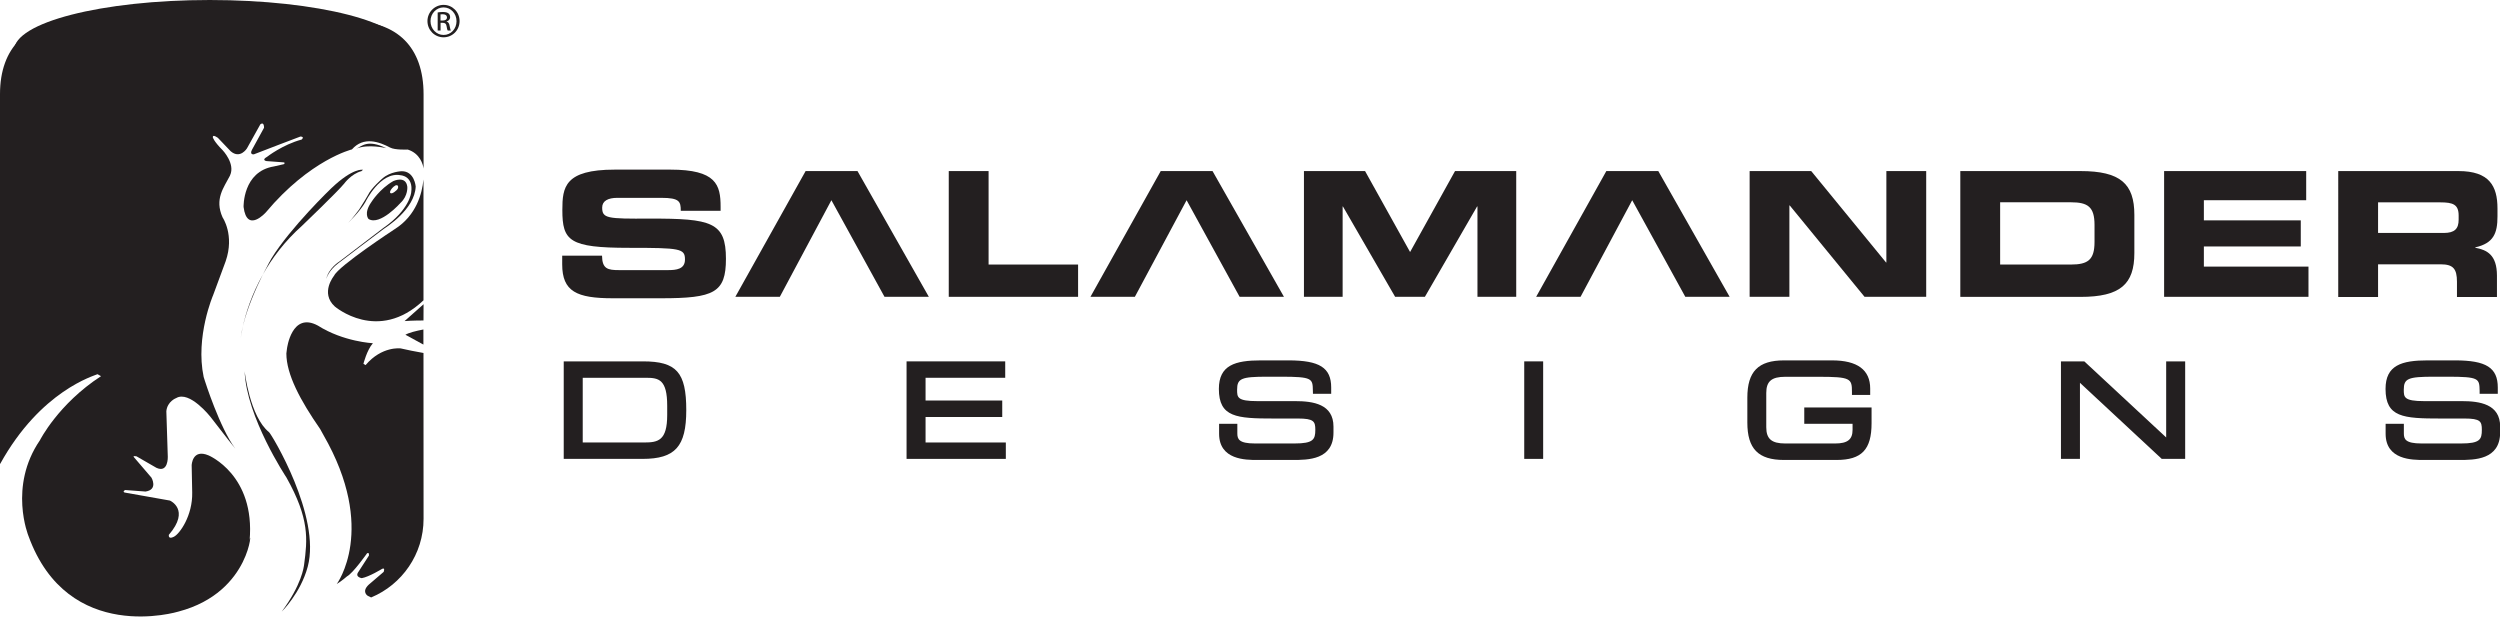 <?xml version="1.0" encoding="utf-8"?>
<!-- Generator: Adobe Illustrator 24.0.0, SVG Export Plug-In . SVG Version: 6.00 Build 0)  -->
<svg version="1.1" id="Layer_1" xmlns="http://www.w3.org/2000/svg" xmlns:xlink="http://www.w3.org/1999/xlink" x="0px" y="0px"
	 viewBox="0 0 327.64 80.8" style="enable-background:new 0 0 327.64 80.8;" xml:space="preserve">
<style type="text/css">
	.st0{fill:#231F20;}
</style>
<path class="st0" d="M73.67,33.51h5.23c0.02,1.74,0.75,1.89,2.25,1.89h6.39c1.1,0,2.23-0.12,2.23-1.39c0-1.44-0.61-1.53-7.34-1.53
	c-7.84,0-8.73-0.91-8.73-4.96c0-2.98,0.28-5.29,6.87-5.29h7.28c6.02,0,6.59,1.98,6.59,4.87v0.53h-5.22c0-1.21-0.15-1.7-2.54-1.7
	h-5.79c-1.18,0-1.97,0.39-1.97,1.27c0,1.43,0.64,1.48,6.23,1.45c8.11-0.02,9.99,0.46,9.99,5.27c0,4.44-1.55,5.17-8.49,5.17h-6.32
	c-4.75,0-6.65-0.88-6.65-4.45V33.51z"/>
<polygon class="st0" points="108.96,26.24 102.2,38.9 96.37,38.9 105.58,22.42 112.38,22.42 121.73,38.9 115.92,38.9 "/>
<polygon class="st0" points="124.34,22.42 129.56,22.42 129.56,34.67 141.29,34.67 141.29,38.9 124.34,38.9 "/>
<polygon class="st0" points="155.51,26.24 148.73,38.9 142.91,38.9 152.12,22.42 158.91,22.42 168.27,38.9 162.46,38.9 "/>
<polygon class="st0" points="170.89,22.42 178.9,22.42 184.8,33.03 190.69,22.42 198.71,22.42 198.71,38.9 193.63,38.9 
	193.63,27.06 193.58,27.06 186.74,38.9 182.84,38.9 176,27.06 175.96,27.06 175.96,38.9 170.89,38.9 "/>
<polygon class="st0" points="213.91,26.24 207.14,38.9 201.32,38.9 210.52,22.42 217.33,22.42 226.68,38.9 220.87,38.9 "/>
<polygon class="st0" points="229.3,22.42 237.37,22.42 247.18,34.4 247.22,34.4 247.22,22.42 252.44,22.42 252.44,38.9 244.36,38.9 
	234.56,26.93 234.51,26.93 234.51,38.9 229.3,38.9 "/>
<path class="st0" d="M256.91,22.42h15.75c5.23,0,7.06,1.66,7.06,5.74v5.01c0,4.07-1.83,5.74-7.06,5.74h-15.75V22.42z M262.13,34.67
	h9.27c2.24,0,3.1-0.62,3.1-2.96v-2.23c0-2.36-0.86-2.97-3.1-2.97h-9.27V34.67z"/>
<polygon class="st0" points="283.62,22.42 302.24,22.42 302.24,26.24 288.83,26.24 288.83,28.88 301.53,28.88 301.53,32.3 
	288.83,32.3 288.83,34.94 302.54,34.94 302.54,38.9 283.62,38.9 "/>
<path class="st0" d="M306.45,22.42h15.75c4.02,0,5.11,1.94,5.11,4.9v1.05c0,2.21-0.52,3.51-2.91,4.05v0.05
	c1.54,0.28,2.84,0.94,2.84,3.65v2.8H322v-1.99c0-1.72-0.51-2.29-2.13-2.29h-8.21v4.28h-5.22V22.42z M311.66,30.53h8.62
	c1.41,0,1.94-0.55,1.94-1.73v-0.55c0-1.46-0.75-1.73-2.4-1.73h-8.16V30.53z"/>
<path class="st0" d="M84.21,60.14H73.88V47.36h10.38c4.41,0,5.68,1.43,5.68,6.39C89.94,58.52,88.49,60.14,84.21,60.14 M76.36,57.99
	h8.07c1.82,0,3.01-0.25,3.01-3.6v-1.22c0-3.41-1.09-3.66-2.74-3.66h-8.33V57.99z"/>
<polygon class="st0" points="131.82,60.14 118.81,60.14 118.81,47.36 131.74,47.36 131.74,49.51 121.3,49.51 121.3,52.49 
	131.35,52.49 131.35,54.65 121.3,54.65 121.3,57.99 131.82,57.99 "/>
<path class="st0" d="M169.4,60.28h-4.64c-1.49,0-4.99,0-4.99-3.44v-1.3h2.39v1.26c0,0.73,0.18,1.32,2.31,1.32h5.18
	c2.47,0,2.73-0.52,2.73-1.79c0-1.1-0.19-1.48-2.29-1.48h-3.17c-4.85,0-7.18-0.16-7.18-3.88c0-3.11,2.12-3.74,5.52-3.74h3.6
	c4.07,0,5.6,0.96,5.6,3.56v0.82h-2.39l-0.01-0.4c-0.03-1.6-0.03-1.84-4.21-1.84h-1.77c-3.4,0-3.95,0.23-3.95,1.7c0,1,0,1.5,2.66,1.5
	h4.95c2.34,0,5.02,0.38,5.02,3.34v0.77C174.77,60.28,171.41,60.28,169.4,60.28"/>
<rect x="199.76" y="47.36" class="st0" width="2.48" height="12.78"/>
<path class="st0" d="M240.69,60.28h-6.89c-3.37,0-4.8-1.47-4.8-4.9v-3.26c0-3.43,1.43-4.89,4.8-4.89h6.3c3.32,0,5,1.24,5,3.69v0.84
	h-2.39v-0.41c0-1.75-0.16-1.97-4.41-1.97h-4.33c-1.79,0-2.49,0.59-2.49,2.12v4.49c0,1.53,0.7,2.13,2.49,2.13h6.54
	c1.62,0,2.28-0.52,2.28-1.79v-0.79h-6.33v-2.14h8.82v2.06C245.28,58.92,243.99,60.28,240.69,60.28"/>
<polygon class="st0" points="286.38,60.14 283.31,60.14 272.59,50.17 272.59,60.14 270.1,60.14 270.1,47.36 273.16,47.36 
	283.89,57.33 283.89,47.36 286.38,47.36 "/>
<path class="st0" d="M322.28,60.28h-4.63c-1.5,0-5,0-5-3.44v-1.3h2.39v1.26c0,0.73,0.18,1.32,2.31,1.32h5.18
	c2.49,0,2.73-0.52,2.73-1.79c0-1.1-0.18-1.48-2.28-1.48h-3.17c-4.85,0-7.17-0.16-7.17-3.88c0-3.11,2.11-3.74,5.52-3.74h3.59
	c4.08,0,5.6,0.96,5.6,3.56v0.82h-2.38v-0.4c-0.04-1.6-0.04-1.84-4.21-1.84h-1.77c-3.4,0-3.96,0.23-3.96,1.7c0,0.97,0,1.5,2.66,1.5
	h4.95c2.33,0,5.02,0.38,5.02,3.34v0.77C327.64,60.28,324.28,60.28,322.28,60.28"/>
<path class="st0" d="M27.33,59.68c-2.15-0.91-2.21,1.3-2.21,1.3l0.07,3.58c0.06,3-1.63,5.41-2.41,5.79
	c-0.78,0.39-0.65-0.26-0.65-0.26c2.86-3.32,0.13-4.49,0.13-4.49l-5.93-1.05c-0.32-0.13,0.07-0.33,0.07-0.33l2.67,0.2
	c1.69-0.25,0.78-1.82,0.78-1.82l-2.28-2.66c-0.26-0.26,0.33-0.13,0.33-0.13l2.6,1.5c1.56,0.72,1.49-1.43,1.49-1.43l-0.19-5.99
	c0.13-1.3,1.29-1.72,1.29-1.72c1.75-1.03,4.49,2.46,4.49,2.46c1.91,2.5,3.26,4.17,3.26,4.17c-2.03-2.7-3.99-8.89-3.99-8.89
	l-0.16-0.51c-1.11-5.27,1.25-10.74,1.25-10.74l1.63-4.41c1.2-3.45-0.4-5.76-0.4-5.76c-1.08-2.42,0.16-3.89,0.95-5.44
	c0.01-0.03,0.02-0.04,0.03-0.07c0.71-1.53-0.97-3.29-0.97-3.29c-1.19-1.2-1.29-1.69-1.29-1.69c-0.04-0.47,0.68,0.08,0.68,0.08
	l1.66,1.74c1.24,1.07,2.13-0.37,2.13-0.37l1.76-3.16c0.52-0.39,0.48,0.46,0.48,0.46l-1.58,2.88c-0.35,0.67,0.24,0.6,0.24,0.6
	c0.68-0.28,6.12-2.34,6.12-2.34c0.59,0.04,0.15,0.4,0.15,0.4c-2.5,0.67-4.53,2.26-4.53,2.26c-0.79,0.44-0.08,0.56-0.08,0.56
	l2.15,0.16c0.4,0,0.15,0.24,0.15,0.24l-1.31,0.3c-4.12,0.66-3.99,5.31-3.99,5.31c0.44,3.51,2.92,0.71,2.92,0.71
	c5.79-6.91,11.28-8.25,11.28-8.25c1.53-1.74,3.58-1,5.01-0.24c0.63,0.34,2.31,0.26,2.31,0.26c1.62,0.52,1.99,1.95,2.07,2.49l0-0.16
	v-9.57c0-6.16-3.44-9.6-9.61-9.6H9.75C3.59,2.74,0,6.18,0,12.34v48.41l0.02,0.05c5.31-9.62,12.37-11.57,12.76-11.76l0.46,0.26
	c-5.61,3.64-8.01,8.4-8.01,8.4c-4.15,6.07-1.5,12.54-1.5,12.54c5.19,14.33,19.66,9.91,19.66,9.91c9.75-2.57,9.59-11.6,9.32-9.3
	C33.48,62.23,27.33,59.68,27.33,59.68"/>
<path class="st0" d="M55.5,23.54l-0.01,0.05c-0.17,1.69-0.89,4.64-3.76,6.44c0,0-7.39,4.84-7.95,6.11c0,0-1.85,2.24,0.09,4.02
	c0,0,5.65,4.87,11.63-0.8l0-0.05V23.54z"/>
<path class="st0" d="M55.5,42l0.01-2.13l-2.49,2.21C53.02,42.07,54.17,42,55.5,42"/>
<path class="st0" d="M53.13,43.87l2.36,1.29l0-1.9v-0.08C54.52,43.37,53.61,43.59,53.13,43.87"/>
<path class="st0" d="M52.51,45.66c0,0-2.47-0.33-4.6,2.19l-0.28-0.17c0,0,0.45-1.8,1.24-2.7c0,0-3.85-0.18-7.21-2.31
	c-3.45-1.87-4.05,3.02-4.05,3.02l-0.08,0.63c0,2.75,1.83,6.16,4.43,9.91l0.43,0.78c7.11,12.36,1.74,19.53,1.74,19.53
	c0.65-0.39,1.34-1,1.34-1c0.8-0.42,2.62-3.01,2.62-3.01c0.32-0.24,0.26,0.28,0.26,0.28l-1.38,2.14c-0.5,0.68,0.44,0.82,0.44,0.82
	c0.94-0.16,2.67-1.22,2.67-1.22c0.44-0.21,0.2,0.4,0.2,0.4l-1.95,1.67c-1,0.94-0.14,1.46-0.14,1.46c0.12,0.06,0.28,0.14,0.45,0.22
	l0.02-0.01c4.02-1.68,6.85-5.66,6.85-10.29L55.5,46.26C54.48,46.08,53.25,45.84,52.51,45.66"/>
<path class="st0" d="M44.31,34.52c0,0,5.62-4.27,5.96-4.51c0.34-0.24,4.09-2.56,4.21-5.57c0,0-0.16-2.03-1.85-2
	c0,0-1.49,0.04-2.51,0.95c0,0-1.47,1.25-1.91,2.2l-0.02,0.03c0,0-0.56,0.98-1.12,1.83c0,0-1.04,1.39-1.33,1.64
	c-0.03,0.03-0.05,0.07-0.11,0.12c0,0,1.6-1.56,2.26-2.74c0,0,1.94-4.04,4.63-3.5c0,0,1.68,0.08,1.37,2.25c0,0-0.18,2.26-3.67,4.67
	l-5.75,4.39c0,0-1.4,0.85-1.71,2.27C42.84,36.31,43.14,35.42,44.31,34.52"/>
<path class="st0" d="M42.77,36.55c-0.01,0.04-0.02,0.08-0.02,0.08C42.76,36.6,42.77,36.58,42.77,36.55"/>
<path class="st0" d="M34.45,35.97c-1.5,2.68-2.25,5.14-2.61,6.75C32.42,40.3,33.58,37.72,34.45,35.97"/>
<path class="st0" d="M31.84,42.72c-0.14,0.57-0.24,1.12-0.3,1.65C31.58,44.08,31.67,43.5,31.84,42.72"/>
<path class="st0" d="M31.55,44.37c-0.02,0.16-0.03,0.24-0.03,0.24C31.53,44.54,31.54,44.46,31.55,44.37"/>
<path class="st0" d="M35.58,33.86c0,0-0.49,0.84-1.13,2.12c1.18-2.11,2.84-4.35,5.14-6.4c0,0,4.69-4.49,5.52-5.52
	c0,0,0.91-1.27,2.26-1.63l0.2-0.18c0,0-1.27-0.32-4.15,2.42C43.42,24.66,38.04,29.85,35.58,33.86"/>
<path class="st0" d="M52.5,26.58c1-0.93,0.88-2.11,0.88-2.11c-0.19-1.5-1.83-0.74-1.83-0.74c-1.8,1.02-2.87,2.74-2.87,2.74
	c-1.07,1.52-0.38,2.23-0.38,2.23C49.81,29.63,52.5,26.58,52.5,26.58 M51.24,24.86c0,0,0.21-0.34,0.57-0.55c0,0,0.33-0.15,0.37,0.15
	c0,0,0.03,0.24-0.17,0.43c0.04-0.05-0.56,0.59-0.84,0.42C51.16,25.31,51.02,25.17,51.24,24.86"/>
<path class="st0" d="M50.62,19.42c-2.48-1.21-3.2-0.24-3.93,0.06C48.28,18.83,50.62,19.42,50.62,19.42"/>
<path class="st0" d="M32.06,48.64c0.22,6.03,5.48,13.94,5.48,13.94c3.05,5.43,2.75,8.13,2.32,11.38c-0.05,0.37-0.31,2.64-2.94,6.2
	c0,0,2.47-2.4,3.41-5.89c1.77-6.59-4.74-17.37-5.07-17.63C32.73,54.61,32.06,48.64,32.06,48.64"/>
<path class="st0" d="M53.13,6.6c0,3.64-11.48,6.6-25.65,6.6c-14.16,0-25.64-2.96-25.64-6.6C1.84,2.95,13.32,0,27.49,0
	C41.65,0,53.13,2.95,53.13,6.6"/>
<path class="st0" d="M58.14,0.64c1.16,0,2.09,0.94,2.09,2.12c0,1.2-0.93,2.13-2.1,2.13c-1.16,0-2.11-0.93-2.11-2.13
	C56.02,1.59,56.97,0.64,58.14,0.64L58.14,0.64z M58.13,0.97c-0.94,0-1.71,0.8-1.71,1.8c0,1.01,0.77,1.81,1.71,1.81
	c0.95,0.01,1.7-0.79,1.7-1.8S59.08,0.97,58.13,0.97L58.13,0.97z M57.73,4h-0.37V1.63c0.2-0.03,0.38-0.06,0.67-0.06
	c0.36,0,0.6,0.07,0.74,0.18s0.22,0.27,0.22,0.49c0,0.31-0.21,0.5-0.46,0.57v0.02c0.21,0.04,0.35,0.23,0.4,0.58
	c0.06,0.37,0.12,0.51,0.15,0.59h-0.4c-0.06-0.07-0.11-0.29-0.16-0.6c-0.05-0.3-0.2-0.41-0.51-0.41h-0.27V4z M57.73,2.69h0.28
	c0.31,0,0.57-0.11,0.57-0.41c0-0.21-0.15-0.41-0.57-0.41c-0.13,0-0.21,0.01-0.28,0.01V2.69z"/>
</svg>
